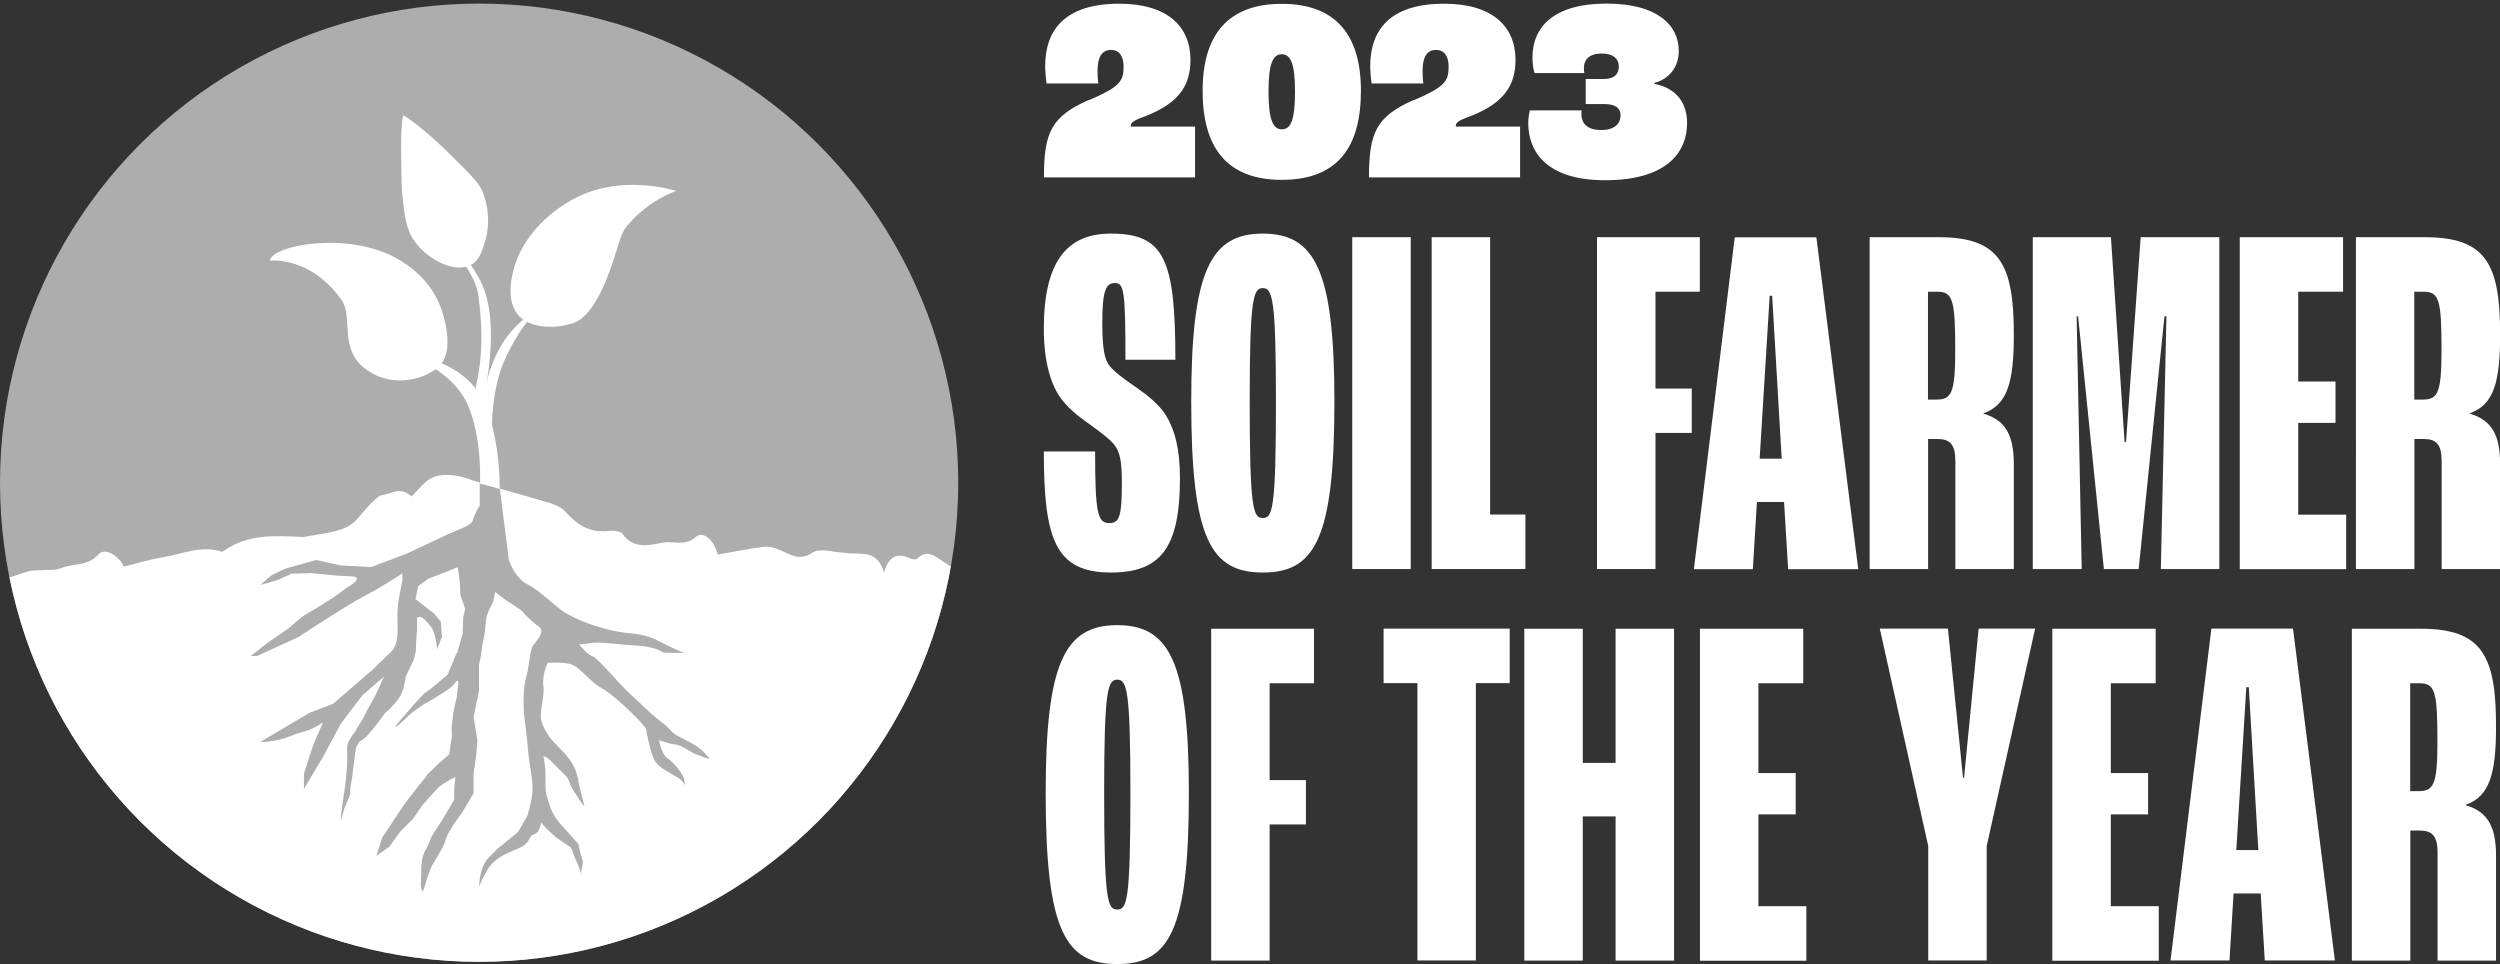 <?xml version="1.0" encoding="UTF-8"?><svg id="Layer_2" xmlns="http://www.w3.org/2000/svg" xmlns:xlink="http://www.w3.org/1999/xlink" viewBox="0 0 201.83 77.83"><rect x="0" y="0" width="201.83" height="77.83" fill="#333333" stroke="none"/><defs><style>.cls-1{fill:none;}.cls-2{clip-path:url(#clippath);}.cls-3{fill:#fff;}.cls-4{opacity:.6;}</style><clipPath id="clippath"><circle class="cls-1" cx="38.68" cy="38.97" r="38.68"/></clipPath></defs><g id="Layer_1-2"><g><g><path class="cls-3" d="M84.26,36.45h4.15c0,4.97,.2,5.78,1.14,5.78,.81,0,1.02-.49,1.02-3.26,0-1.75-.16-2.44-.57-3.01-.37-.49-1.1-1.02-1.87-1.59-.69-.49-1.75-1.22-2.44-2.16-.73-.94-1.42-2.73-1.42-5.66,0-5.5,1.91-7.69,5.41-7.69,4.31,0,5.21,2.04,5.21,10.18h-4.03c0-5.58-.12-6.19-.85-6.19s-1.02,.61-1.02,3.22c0,2.16,.2,3.01,.61,3.5,.37,.45,1.18,1.06,2.08,1.67,.94,.65,1.91,1.42,2.44,2.28,.73,1.18,1.14,2.73,1.14,5.09,0,5.66-1.59,7.61-5.58,7.61-4.48,0-5.41-2.69-5.41-9.77Z"/><path class="cls-3" d="M96.17,32.42c0-10.54,1.55-13.56,5.78-13.56s5.78,3.01,5.78,13.56c0,11.11-1.59,13.8-5.78,13.8s-5.78-2.69-5.78-13.8Zm6.84,0c0-8.3-.28-9.16-1.06-9.16s-1.06,.85-1.06,9.16c0,8.71,.28,9.4,1.06,9.4s1.06-.69,1.06-9.4Z"/><path class="cls-3" d="M109.17,19.15h4.72v26.79h-4.72V19.15Z"/><path class="cls-3" d="M115.58,19.15h4.72v22.39h2.85v4.4h-7.57V19.15Z"/><path class="cls-3" d="M128.93,19.15h8.3v4.4h-3.58v7.82h2.93v3.58h-2.93v10.99h-4.72V19.15Z"/><path class="cls-3" d="M144.04,40.53h-2.2l-.33,5.42h-4.76l3.3-26.79h6.59l3.38,26.79h-5.66l-.33-5.42Zm-.2-3.5l-.77-13.15h-.2l-.81,13.15h1.79Z"/><path class="cls-3" d="M150.93,19.15h5.58c4.93,0,6.07,2.16,6.07,7.86,0,3.79-.49,5.66-2.44,6.35v.04c1.83,.53,2.44,1.83,2.44,4.07v8.47h-4.72v-8.71c0-1.38-.45-1.79-1.47-1.79h-.73v10.5h-4.72V19.15Zm5.37,13.11c1.22,0,1.55-.45,1.55-3.99,0-4.11-.2-4.72-1.47-4.72h-.73v8.71h.65Z"/><path class="cls-3" d="M164.11,19.15h6.31l1.1,16.53h.12l1.18-16.53h6.35v26.79h-4.72l.45-20.4h-.16l-2.08,20.4h-2.81l-2.08-20.4h-.12l.41,20.4h-3.95V19.15Z"/><path class="cls-3" d="M180.81,19.15h8.35v4.4h-3.62v7.25h3.01v3.34h-3.01v7.41h3.87v4.4h-8.59V19.15Z"/><path class="cls-3" d="M190.19,19.15h5.58c4.93,0,6.07,2.16,6.07,7.86,0,3.79-.49,5.66-2.44,6.35v.04c1.83,.53,2.44,1.83,2.44,4.07v8.47h-4.72v-8.71c0-1.38-.45-1.79-1.47-1.79h-.73v10.5h-4.72V19.15Zm5.37,13.11c1.22,0,1.55-.45,1.55-3.99,0-4.11-.2-4.72-1.47-4.72h-.73v8.71h.65Z"/><path class="cls-3" d="M84.42,64.03c0-10.54,1.55-13.56,5.78-13.56s5.78,3.01,5.78,13.56c0,11.11-1.59,13.8-5.78,13.8s-5.78-2.69-5.78-13.8Zm6.84,0c0-8.31-.28-9.16-1.06-9.16s-1.06,.85-1.06,9.16c0,8.71,.28,9.4,1.06,9.4s1.06-.69,1.06-9.4Z"/><path class="cls-3" d="M97.78,50.76h8.3v4.4h-3.58v7.82h2.93v3.58h-2.93v10.99h-4.72v-26.79Z"/><path class="cls-3" d="M114.43,55.15h-2.73v-4.4h10.18v4.4h-2.73v22.39h-4.72v-22.39Z"/><path class="cls-3" d="M123.06,50.76h4.72v10.83h2.65v-10.83h4.72v26.79h-4.72v-11.64h-2.65v11.64h-4.72v-26.79Z"/><path class="cls-3" d="M137.23,50.76h8.35v4.4h-3.62v7.25h3.01v3.34h-3.01v7.41h3.87v4.4h-8.59v-26.79Z"/><path class="cls-3" d="M155.67,68.3l-3.91-17.55h5.5l1.22,12.05h.08l1.18-12.05h4.56l-3.91,17.55v9.24h-4.72v-9.24Z"/><path class="cls-3" d="M165.68,50.76h8.35v4.4h-3.62v7.25h3.01v3.34h-3.01v7.41h3.87v4.4h-8.59v-26.79Z"/><path class="cls-3" d="M182.52,72.13h-2.2l-.33,5.41h-4.76l3.3-26.79h6.59l3.38,26.79h-5.66l-.33-5.41Zm-.2-3.5l-.77-13.15h-.2l-.81,13.15h1.79Z"/><path class="cls-3" d="M189.86,50.76h5.58c4.93,0,6.07,2.16,6.07,7.86,0,3.79-.49,5.66-2.44,6.35v.04c1.83,.53,2.44,1.83,2.44,4.07v8.47h-4.72v-8.71c0-1.38-.45-1.79-1.47-1.79h-.73v10.5h-4.72v-26.79Zm5.37,13.11c1.22,0,1.55-.45,1.55-3.99,0-4.11-.2-4.72-1.47-4.72h-.73v8.71h.65Z"/></g><g class="cls-4"><circle class="cls-3" cx="38.68" cy="38.97" r="38.68"/></g><path class="cls-3" d="M21.78,21.04s3.23-.41,5.79,3.17c.95,1.33-.18,3.88,1.79,5.46,2.09,1.69,4.7,1.06,5.99,0,1.52-1.26,.36-4.52,.24-4.83-.86-2.34-2.77-3.51-3.37-3.87-3.96-2.36-10.21-1.2-10.44,.06Z"/><path class="cls-3" d="M32.57,9.3s1.45,.88,3.61,3.01c1.64,1.61,2.47,2.43,2.75,3.09,.11,.25,.86,2.07,.22,4.13-.24,.77-.46,1.47-1.08,1.83-1.29,.75-3.51-.36-4.58-1.85-.73-1.02-.84-2.13-1.03-3.97-.04-.43-.03-.45-.07-2.8-.05-2.93,.17-3.44,.17-3.44Z"/><path class="cls-3" d="M54.59,15.42s-2.21,.67-4.04,2.91c-.55,.68-.65,1.88-1.6,4.25-.83,2.07-1.8,3.22-2.65,3.5-1.3,.43-3.18,.49-4.26-.44-1.4-1.21-.75-3.91,0-5.38,1.15-2.24,3.31-3.88,5.24-4.65,3.54-1.41,7.3-.2,7.3-.2Z"/><path class="cls-3" d="M34.1,29.01c-.16,.26,2.56,1.16,3.66,3.67,1.2,2.74,.99,6.37,.99,6.37,.17,.03,1.07,.26,1.59,.43,0,0,.13-6.23-2.48-8.72-1.56-1.49-3.62-1.96-3.76-1.74Z"/><path class="cls-3" d="M45.13,24.22c-1.53,.18-3.09,1.99-4.38,4.82-1.39,3.07-.99,7.32-.99,7.32-.5,.45-.59,.08-1.06-.27,0,0-.31-5.92,2.52-9.27,1.84-2.18,4.2-2.64,3.91-2.61Z"/><path class="cls-3" d="M36.88,20.03c.21,.94,1.53,2.22,1.75,3.89,.85,6.44-.94,7.92-.06,8.6,.26,.2,.41-.15,.41-.15,0,0,1.59-6.16-.18-9.66-.67-1.32-1.44-2.19-1.92-2.67Z"/><circle class="cls-1" cx="38.68" cy="38.5" r="38.5"/><circle class="cls-1" cx="38.68" cy="38.68" r="38.68"/><g class="cls-2"><path class="cls-3" d="M127.85,43.52c-1.03,.29-2.26-.12-3.07,.93-.07,.09-.29,.15-.4,.12-1.6-.5-3.08,.26-4.6,.46-1.1,.15-2.17,.52-3.29,.8-.21-1.19-1.31-1.41-1.8-1.03-.71,.56-1.42,.62-2.17,.87-.92,.31-1.75,.85-2.75,.27-.13-.07-.42-.02-.55,.08-1.35,1.09-2.92,.55-4.35,.43-1.4-.12-2.51,.61-3.79,.8-.82,.12-1.61,.48-2.41,.71-.09,.03-.21-.07-.32-.08-.45-.05-.96-.25-1.33-.11-2.26,.87-4.5,.35-6.73-.04-1.13-.19-2.25-.49-3.38-.69-.59-.11-1.21-.03-1.78-.19-1.59-.44-3.16-.95-4.71-1.42-.24,.28-.47,.54-.59,.69-.77-.25-1.69-.85-2.04-.61-.79,.55-1.18,.12-1.7-.21-.63-.41-1.24-.97-2.01-.22-.1,.1-.39,.09-.54,.02-.96-.44-1.72-.4-2.17,1.12-.5-1.74-1.7-1.49-2.78-1.55-.15,0-.31-.04-.46-.05-.85-.03-1.93-.4-2.5-.02-1.13,.76-1.86,.12-2.75-.23-.38-.15-.82-.28-1.2-.23-1.26,.16-2.51,.42-3.74,.63-.27-1.16-1.19-1.94-1.75-1.43-.87,.78-1.79,.32-2.63,.46-1.05,.19-2.4,.6-3.3-.7-.16-.24-.76-.28-1.14-.24-1.5,.19-2.54-.5-3.48-1.55-.3-.34-.79-.57-1.24-.7-1.34-.4-2.69-.78-4.05-1.16l.73,5.78s.48,1.44,1.53,1.96c1.05,.52,2.27,1.88,3.23,2.4,.96,.52,2.05,.96,3.58,1.31,1.53,.35,2.31,.13,3.62,.79,1.31,.65,1.96,.96,2.22,1,.26,.04-1.7,0-1.7,0,0,0-.57-.48-2.14-.57s-2.94-.31-3.57-.22-1.1,.13-1.1,.13c0,0,.68,.83,1.1,.96s2.17,2.27,3,3.01,1.48,1.48,2.53,2.27,.48,.74,1.9,1.44c1.42,.7,1.5,1,1.9,1.4,.39,.39-.79-.17-1-.22-.22-.04-1.13-.74-1.66-.79-.52-.04-1.31-.35-1.31-.35,0,0,.17,1.15,.7,1.49,.52,.34,1.05,1.08,1.22,1.39,.13,.23,.16,.66,.17,.86,0,.06,0,.1,0,.1,0,0,0-.04,0-.1-.02-.14-.12-.42-.61-.73-.7-.44-1.57-.79-1.88-1.44-.31-.65-.61-2.14-.65-2.44-.04-.31-2.57-2.79-3.58-3.32-1-.52-1.79-1.79-2.57-1.96s-1.79-.09-1.79-.09c0,0-.48,.92-.35,1.88s-.44,2.18-.09,3.05,.79,1.35,1.4,1.96,1.05,1.18,1.27,1.74c.22,.57,.22,.87,.35,1.44,.13,.57,.39,1.53,.39,1.53,0,0-.17-.13-.83-1.18-.65-1.05-.17-.83-1.05-1.66s-1-1.13-1.44-1.22c0,0,.17,.7,.17,1.61s-.04,1.22,.17,1.83c.22,.61,.13,.52,.39,1.09,.26,.57,.79,1.09,.79,1.09l1.31,1.48s.17,.92,.31,1.22c.13,.31-.09,.79-.09,1.09s.04-.04-.44-1.05c-.48-1-.04-.79-.92-1.35-.87-.57-.74-.52-1.13-.87-.39-.35-.74-.79-.74-.79-.26,1.27-.63,.71-.9,1.24-.26,.52-.68,.73-.68,.73l-1.31,.58s-.93,.46-1.35,1.11c-.42,.65-.77,1.48-.77,1.48,0,0,.02-1.57,.77-2.31l.75-.74,1.61-1.31,.74-1.27s.39-1.13,.44-2.09c.04-.96-.26-2.05-.35-3.14-.09-1.09-.35-3.18-.35-3.18-.04-1.18-.04-2.01,.22-2.97,.26-.96,.26-2.14,.57-2.49,.31-.35,.7-.87,.61-1.18-.09-.31,0-.04-.83-.79-.83-.74-.44-.61-1.35-1.18s-1.53-1.09-1.53-1.09c0,0-.13,.61-.17,.79-.04,.17-.57,.83-.61,1.79s-.26,1.53-.31,2.05c-.04,.52-.22,1.22-.22,1.22v2.12l-.44,2.12,.31,1.83-.09,1.2-.22,1.55v1.57l-.87,1.48s-1.18,1.57-1.35,2.18c-.17,.61-.39,.92-.39,.92l-.79,1.35-.35,.92s-.32,1.15-.35,1.1c-.26-.48-.12-.51-.12-1.78s.45-1.76,.45-1.76l.41-.97,.77-1.18,1.03-1.74v-.83l.09-1c-1.05,.52-1.44,.92-1.44,.92l-1.18,1.31-.83,1.18-1,1-.88,1.22-1.05,.74,.48-1.48,1.7-2.57s.48-.65,1-1.31c.52-.65-.26,.26,.52-.65s.04-.22,.79-.92c.74-.7,.09-.13,.74-.7l.65-.57,.22-1.48s-.03-.67,0-.92c.12-1,.13-1,.13-1l.09-.48,.17-.7s.09-.81,.13-1.18c.03-.26-.07-.28-.36,.11-.17,.23-.6,.51-.74,.59,.11-.07,.32-.19-.82,.52-1.4,.87-.15,0-1.4,.87-.66,.46-.79,.65-.79,.65,0,0-1.92,1.83-.35,0s1.79-1.96,1.79-1.96c0,0,.48-.29,1.26-.99s.44-.23,.79-1.06c.35-.83,.04-.04,.35-.83,.31-.79,0,.31,.31-.79l.31-1.09,.04-1.31,.17-.7-.39-1.09-.04-.96-.09-.74-.09-.57c-1.48,.61-2.36,.92-2.36,.92l-.83,.61-.22,1.05,1.53,1.18,.52,.65,.09,1.22-.39,.99s-.1-1.3-.49-1.8c-.95-1.26-1.13-.67-1.13-.67v1s-.08,.52-.09,1.38c0,.49-.21,1.02-.21,1.02l-.61,1.27s-.1,.69-.22,1.05c-.22,.66-.56,1.02-.83,1.31-1.26,1.36,.26-.57-1.22,1.4-1.48,1.96-1.34,1.16-1.59,1.7-.17,.37-.12-.09-.33,1.53-.22,1.61,0,.35-.22,1.61-.22,1.27,.13,.44-.22,1.27l-.35,.83s-.57,2.44,0-1.31c.57-3.75-.09-3.49,.57-4.49,.65-1-.26,.52,.65-1,.22-.36,.32-.54,.37-.61-.05,.07-.09,.12,.28-.57,.79-1.44,.6-1.09,.6-1.09l.18-.35,.57-1.27-1.74,1.51-1.74,2.29-1.45,2.7-1.53,2.57v-1.22l.74-2.31,.79-1.83c-1.18,.79-1.79,.75-2.17,.92-1.49,.67-2.63,.65-2.89,.65l1.7-1,2.27-1.35,1.91-.73,3.2-2.76,1.57-1.53s.44-.44,.44-1.48-.04-1.7,.04-2.31,.35-1.88,.35-1.88v-.57c-1.92,1.27-3.18,1.88-3.18,1.88l-1.13,.65-2.36,1.48-1.72,1.13-1.71,.78-1.63,.75h-.52l1.35-1.05,1.7-1.18,1.13-.96,1.53-.92,1.09-.7,.96-.7s1.57-.87,.35-.92c-1.22-.04-1.88-.13-1.88-.13l-1.31-.13-1.61,.04-1.13,.52-1.4,.39,.92-.79,1.09-.52,2.49-.7,2.01,.44,2.44,.13,2.88-1.09,3.53-1.66s1.74-.61,1.79-1c.04-.39,.56-1.22,.56-1.22v-1.86c-.12-.03-.24-.07-.37-.1l-.49-.17c-1.01-.37-2.18-.46-2.91-.15-.68,.29-1.18,1.02-1.74,1.55-.96-.81-1.34-.27-2.52-.08-.56,.35-1.32,1.28-1.91,1.95-.8,.91-2.25,1.06-3.51,1.27-.32,.05-.65,.14-.96,.13-2.14-.11-4.28-.23-6.17,1.07-.09,.06-.21,.14-.29,.11-1.63-.53-3.15,.21-4.7,.46-1.07,.17-2.11,.5-3.15,.75-.5-.98-1.58-1.55-2.09-.96-.85,.97-2.02,.68-2.99,1.09-.45,.19-1.02,.12-1.53,.16-.35,.03-.71,0-1.04,.08-.58,.15-1.13,.41-1.72,.52-.21,.04-.48-.38-.72-.38-.65,0-1.3,.08-1.94,.17-.57,.08-1.13,.28-1.71,.32-1.25,.08-2.34,1.01-3.75,.42-.89-.37-2.03-.11-3.01-.34L-.21,82.81H131.5V43.53c-1.21-.28-2.41-.36-3.64-.01Z"/></g><g><path class="cls-3" d="M87.91,8.09c2.52-1.09,2.8-1.54,2.8-2.71,0-.88-.38-1.35-1.01-1.35-.72,0-1.09,.55-1.09,1.64,0,.29,0,.65,.06,1.07h-4.18c-.04-.32-.11-.95-.11-1.39,0-2.88,1.54-5.05,5.97-5.05,3.89,0,5.76,1.83,5.76,4.54,0,2.27-1.16,3.66-4.04,4.69-.72,.29-.78,.44-.78,.69h5.19v4.1h-12.2c0-3.62,.59-4.92,3.62-6.25Z"/><path class="cls-3" d="M97.09,7.33c0-4.54,2.06-7.02,6.39-7.02s6.39,2.48,6.39,7.02-1.87,7.19-6.39,7.19-6.39-2.71-6.39-7.19Zm7.46,.06c0-2.27-.36-3.01-1.07-3.01s-1.07,.74-1.07,3.01,.36,3.05,1.07,3.05,1.07-.69,1.07-3.05Z"/><path class="cls-3" d="M114.15,8.09c2.52-1.09,2.8-1.54,2.8-2.71,0-.88-.38-1.35-1.01-1.35-.72,0-1.09,.55-1.09,1.64,0,.29,0,.65,.06,1.07h-4.18c-.04-.32-.11-.95-.11-1.39,0-2.88,1.54-5.05,5.97-5.05,3.89,0,5.76,1.83,5.76,4.54,0,2.27-1.16,3.66-4.04,4.69-.72,.29-.78,.44-.78,.69h5.19v4.1h-12.2c0-3.62,.59-4.92,3.62-6.25Z"/><path class="cls-3" d="M123.38,9.94c0-.38,.06-.8,.13-1.03h4.18c-.02,.17-.02,.27-.02,.29,0,.84,.57,1.3,1.6,1.3s1.56-.48,1.56-1.2c0-.59-.44-.9-1.32-.9h-1.49v-2.02h1.43c.9,0,1.24-.42,1.24-1.01s-.42-1.05-1.39-1.05-1.43,.48-1.43,1.18c0,.17,.02,.32,.04,.4h-4.02c-.08-.19-.17-.69-.17-1.26,0-2.46,1.7-4.35,5.99-4.35,4.06,0,5.82,1.72,5.82,3.83,0,1.28-.76,2.25-1.96,2.57v.08c1.81,.36,2.63,1.58,2.63,3.15,0,2.57-1.87,4.63-6.62,4.63s-6.2-2.33-6.2-4.6Z"/></g></g></g></svg>